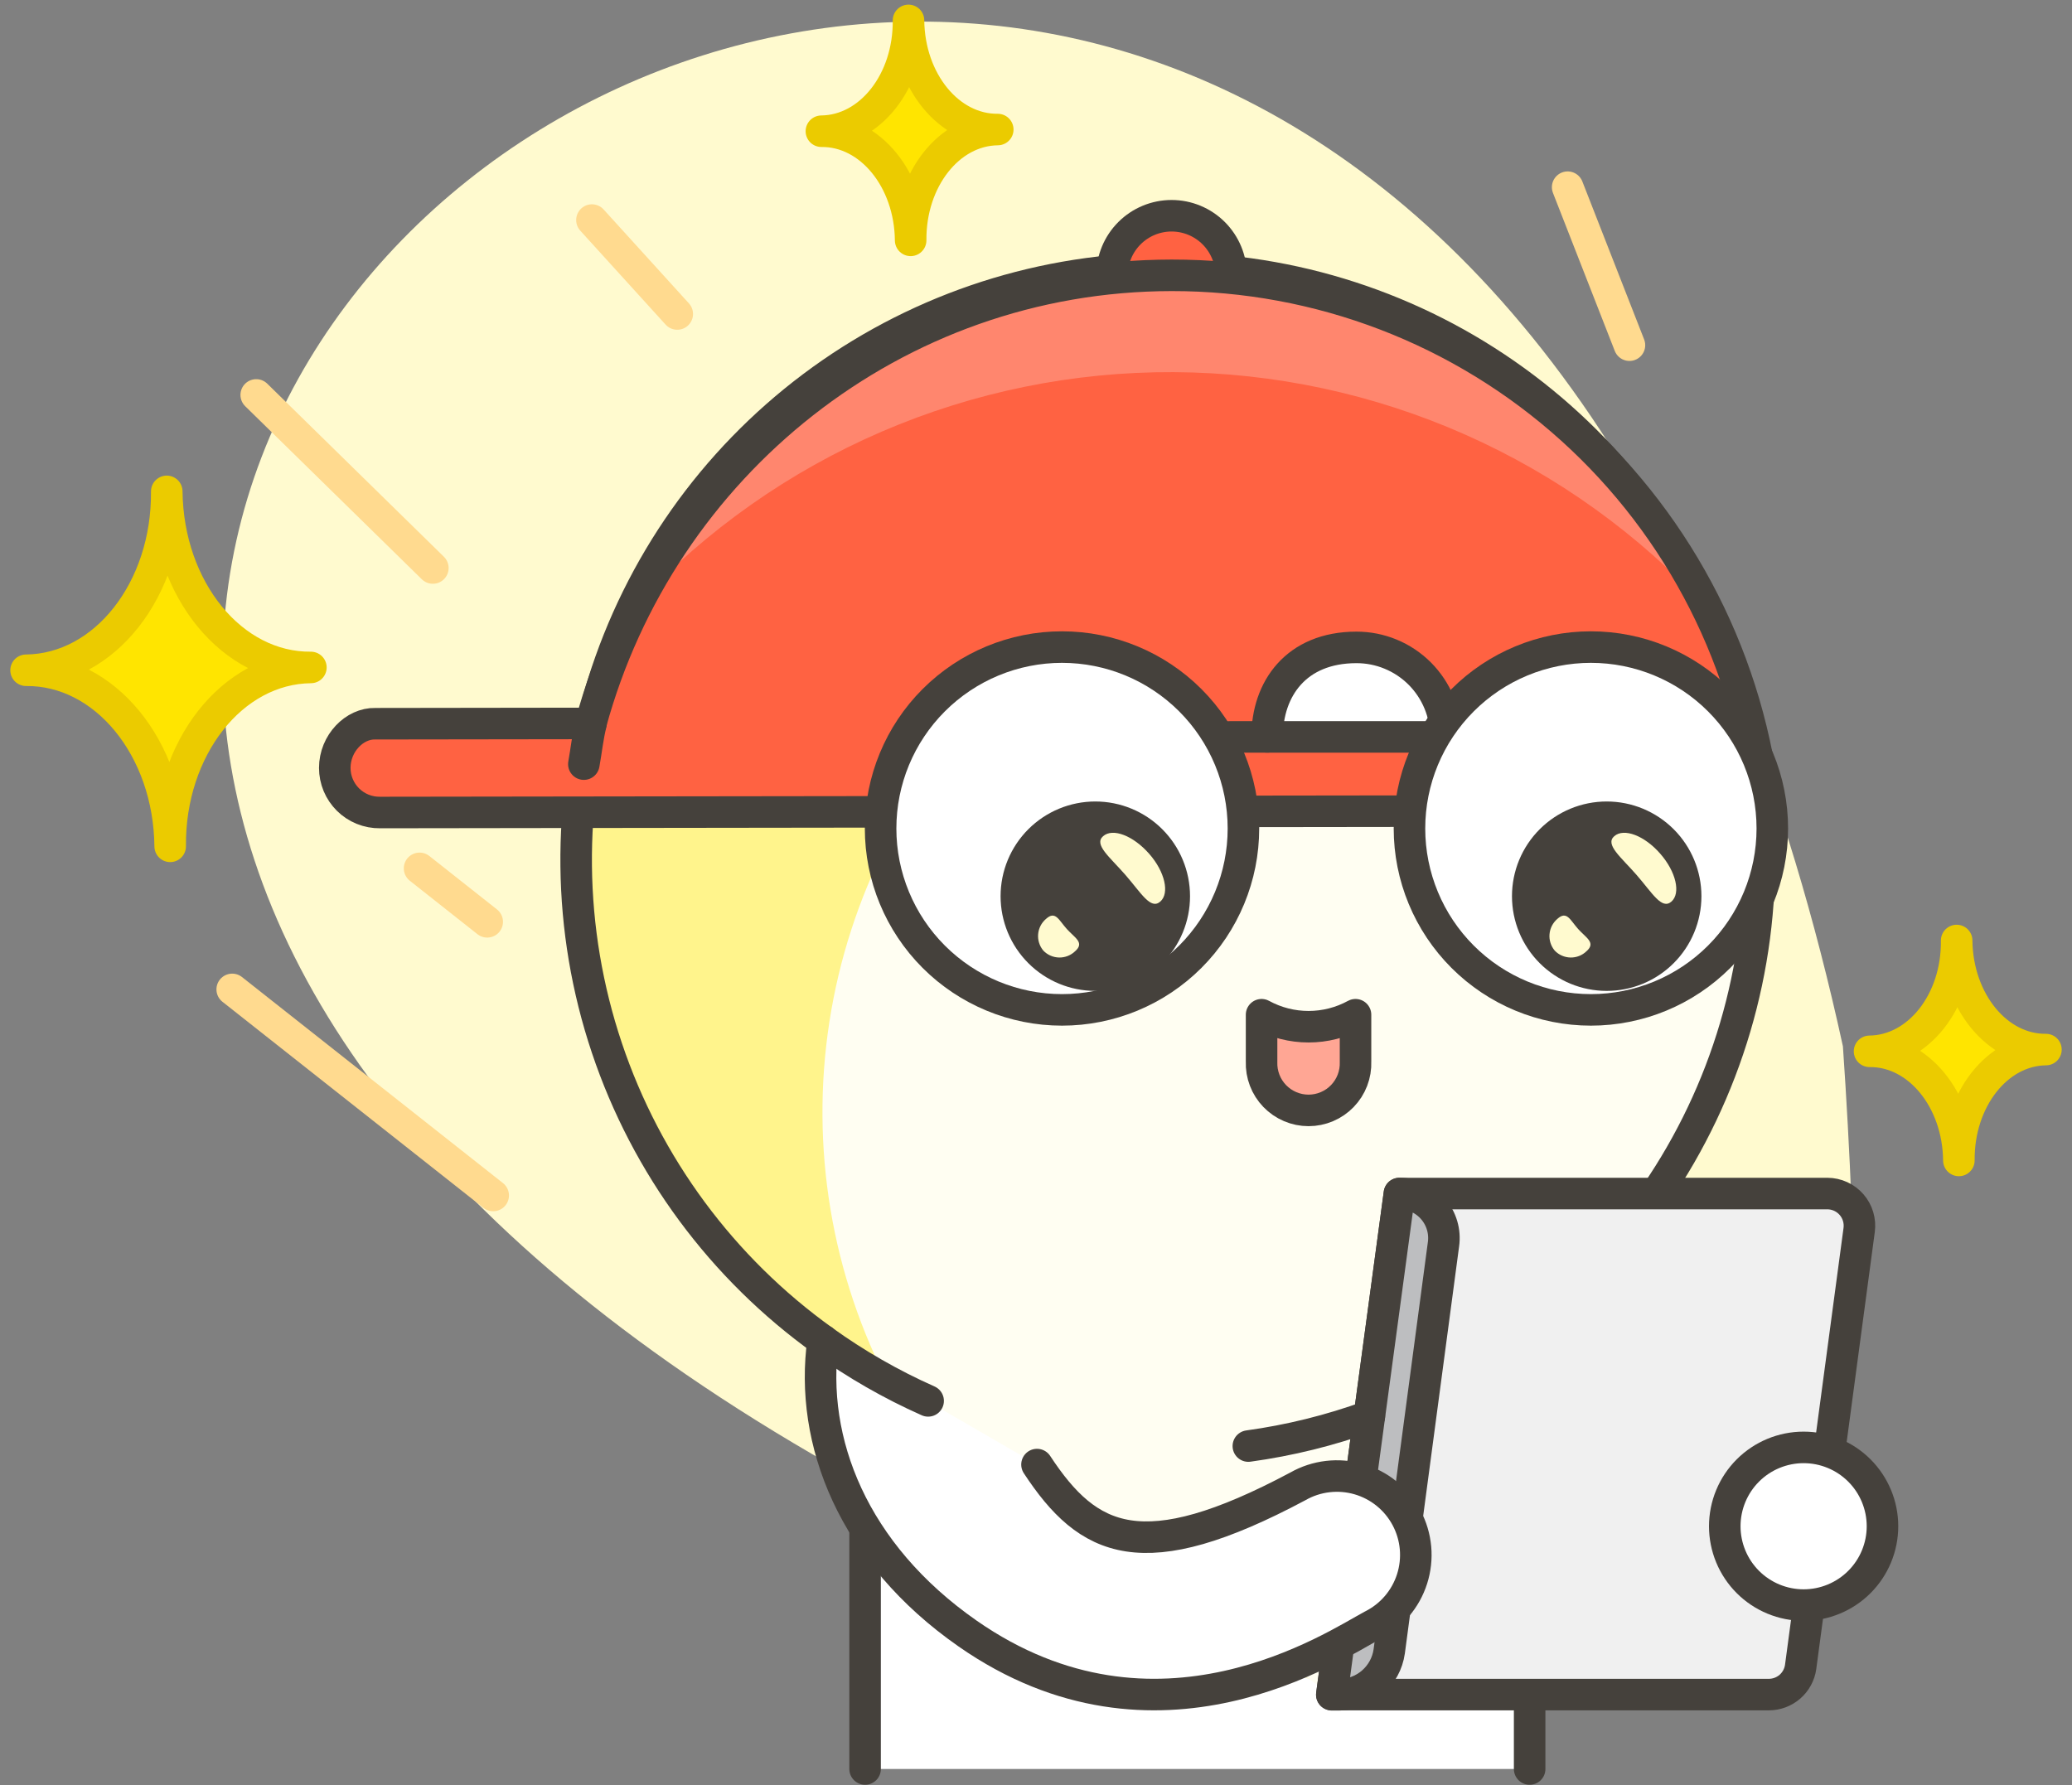 <svg width="159" height="137" viewBox="0 0 159 137" fill="none" xmlns="http://www.w3.org/2000/svg">
<rect x="0" y="0" width="159" height="137" fill="#808080" stroke="none"/>
<path d="M89.615 20.597C80.003 20.595 70.639 23.644 62.871 29.305C55.103 34.966 49.332 42.947 46.39 52.098C43.448 61.248 43.487 71.097 46.501 80.224C49.514 89.351 55.347 97.287 63.159 102.887C62.507 107.906 63.646 112.996 66.376 117.259V135.766H117.376V101.903C124.878 96.114 130.38 88.122 133.111 79.047C135.841 69.973 135.663 60.271 132.601 51.303C129.539 42.335 123.747 34.55 116.038 29.04C108.328 23.53 99.087 20.571 89.611 20.578L89.615 20.597Z" fill="white"/>
<path d="M141.42 80.3C106.753 -78.725 -65.233 40.786 65.328 113.307C73.139 117.289 81.189 121.089 89.477 124.707C93.652 126.394 98.043 128.035 102.65 129.628L142.086 92.452C141.92 88.369 141.698 84.318 141.42 80.3Z" fill="#FFFACF"/>
<path d="M102.2 130.068L117.362 115.756V101.903C122.854 97.667 127.299 92.227 130.357 86.001C133.414 79.776 135.001 72.932 134.996 65.996C134.996 64.618 134.923 63.239 134.803 61.907L131.831 49.244C129.233 42.708 125.152 36.865 119.909 32.176C114.667 27.487 108.407 24.08 101.624 22.224C94.84 20.368 87.717 20.113 80.818 21.48C73.919 22.847 67.431 25.798 61.868 30.101C56.304 34.404 51.816 39.94 48.758 46.274C45.7 52.608 44.155 59.565 44.246 66.598C44.336 73.63 46.059 80.546 49.279 86.799C52.499 93.052 57.128 98.471 62.801 102.629L64.441 103.773C65.08 104.196 65.723 104.61 66.385 105.005V105.124L102.2 130.068Z" fill="#FFFEF2"/>
<path d="M68.323 106.475C63.801 97.867 62.161 88.034 63.646 78.423C65.131 68.813 69.662 59.933 76.572 53.091C83.481 46.249 92.405 41.805 102.029 40.415C111.654 39.024 121.47 40.76 130.034 45.367C126.92 39.258 122.463 33.934 116.997 29.794C111.53 25.654 105.198 22.806 98.473 21.465C91.749 20.123 84.808 20.322 78.172 22.047C71.535 23.771 65.376 26.977 60.156 31.423C54.936 35.869 50.791 41.44 48.032 47.717C45.273 53.994 43.972 60.815 44.227 67.667C44.481 74.519 46.284 81.225 49.501 87.28C52.718 93.335 57.265 98.583 62.801 102.629L64.441 103.774C65.08 104.196 65.723 104.61 66.385 105.005V105.124L68.323 106.475Z" fill="#FFF48C"/>
<path d="M66.385 117.268V135.766M117.381 135.766V101.904C124.93 96.067 130.448 88.001 133.151 78.849C135.855 69.698 135.606 59.928 132.441 50.926C129.275 41.925 123.354 34.149 115.518 28.704C107.682 23.259 98.329 20.422 88.789 20.595C79.248 20.768 70.005 23.942 62.371 29.668C54.738 35.393 49.102 43.379 46.265 52.489C43.428 61.6 43.534 71.373 46.568 80.42C49.601 89.467 55.408 97.328 63.164 102.887" stroke="#45413C" stroke-width="2.42" stroke-linecap="round" stroke-linejoin="round"/>
<path d="M25.722 58.935C25.722 57.037 27.252 55.502 28.828 55.544L45.369 55.521C50.735 35.764 68.618 21.157 89.937 21.13C101.271 21.116 112.208 25.312 120.624 32.904C129.041 40.496 134.338 50.943 135.488 62.22L92.133 62.275L49.936 62.33L29.186 62.358C28.733 62.363 28.284 62.279 27.864 62.109C27.444 61.939 27.061 61.688 26.739 61.37C26.417 61.051 26.161 60.672 25.986 60.254C25.812 59.836 25.722 59.388 25.722 58.935Z" fill="#FF6242"/>
<path d="M110.953 56.555C110.952 55.654 110.774 54.762 110.428 53.93C110.082 53.097 109.576 52.342 108.938 51.705C108.3 51.069 107.543 50.565 106.71 50.221C105.877 49.878 104.985 49.702 104.084 49.704C99.452 49.704 97.233 52.897 97.238 56.573L110.953 56.555Z" fill="white"/>
<path d="M85.333 21.13C85.333 22.342 85.814 23.505 86.672 24.362C87.529 25.22 88.692 25.701 89.904 25.701C91.117 25.701 92.28 25.22 93.137 24.362C93.995 23.505 94.476 22.342 94.476 21.13C94.476 19.917 93.995 18.755 93.137 17.897C92.28 17.04 91.117 16.558 89.904 16.558C88.692 16.558 87.529 17.04 86.672 17.897C85.814 18.755 85.333 19.917 85.333 21.13Z" fill="#FF6242" stroke="#45413C" stroke-width="2.42" stroke-linecap="round" stroke-linejoin="round"/>
<path d="M131.017 46.717C127.247 39.031 121.395 32.557 114.127 28.034C106.858 23.51 98.466 21.118 89.905 21.13C72.082 21.13 56.662 31.376 48.953 46.29C54.215 40.659 60.585 36.177 67.662 33.126C74.74 30.075 82.371 28.521 90.079 28.561C97.785 28.601 105.401 30.235 112.446 33.359C119.491 36.484 125.814 41.032 131.017 46.717Z" fill="#FF866E"/>
<path d="M29.154 62.358L49.904 62.33L92.101 62.275L135.456 62.22C134.305 50.943 129.008 40.496 120.592 32.904C112.175 25.312 101.239 21.116 89.904 21.13C68.604 21.157 50.721 35.75 45.337 55.521L28.796 55.544C27.22 55.502 25.69 57.037 25.69 58.935C25.69 59.388 25.78 59.836 25.954 60.254C26.129 60.672 26.385 61.051 26.707 61.37C27.029 61.688 27.412 61.939 27.831 62.109C28.252 62.279 28.701 62.363 29.154 62.358ZM97.237 56.554C97.237 52.879 99.452 49.69 104.083 49.686C104.986 49.684 105.88 49.86 106.714 50.205C107.548 50.549 108.306 51.055 108.945 51.693C109.583 52.332 110.089 53.09 110.433 53.924C110.778 54.758 110.954 55.652 110.952 56.554H97.237Z" stroke="#45413C" stroke-width="2.42" stroke-linecap="round" stroke-linejoin="round"/>
<path d="M97.238 56.555H94.38C93.77 56.555 93.186 56.797 92.755 57.228C92.324 57.658 92.082 58.243 92.082 58.852V62.28" stroke="#45413C" stroke-width="2.42" stroke-linecap="round" stroke-linejoin="round"/>
<path d="M44.803 58.645C44.992 57.607 45.097 56.536 45.355 55.521Z" fill="white"/>
<path d="M44.803 58.645C44.992 57.607 45.097 56.536 45.355 55.521" stroke="#45413C" stroke-width="2.42" stroke-linecap="round" stroke-linejoin="round"/>
<path d="M138.176 127.937C138.093 128.524 137.801 129.061 137.354 129.45C136.906 129.839 136.334 130.054 135.741 130.055H102.2L107.387 91.602H140.23C140.582 91.603 140.93 91.68 141.251 91.827C141.571 91.974 141.856 92.188 142.087 92.454C142.318 92.721 142.489 93.034 142.588 93.372C142.688 93.71 142.714 94.065 142.665 94.414L138.176 127.937Z" fill="#F0F0F0" stroke="#45413C" stroke-width="2.42" stroke-linecap="round" stroke-linejoin="round"/>
<path d="M107.387 91.603L102.2 130.069H102.77C103.703 130.069 104.606 129.732 105.31 129.12C106.015 128.508 106.476 127.662 106.606 126.738L110.769 95.494C110.837 95.01 110.801 94.517 110.662 94.048C110.524 93.579 110.286 93.145 109.966 92.776C109.645 92.406 109.249 92.11 108.804 91.907C108.36 91.704 107.876 91.598 107.387 91.598V91.603Z" fill="#BDBEC0" stroke="#45413C" stroke-width="2.42" stroke-linecap="round" stroke-linejoin="round"/>
<path d="M79.576 112.402C83.518 118.403 87.672 120.434 99.595 114.075C100.298 113.674 101.074 113.419 101.878 113.324C102.682 113.229 103.496 113.295 104.274 113.52C105.051 113.745 105.776 114.124 106.404 114.633C107.033 115.143 107.553 115.774 107.934 116.488C108.315 117.202 108.548 117.985 108.622 118.791C108.695 119.597 108.605 120.409 108.359 121.18C108.113 121.951 107.714 122.665 107.188 123.279C106.661 123.894 106.016 124.396 105.292 124.757C102.466 126.26 88.779 135.509 74.242 125.364C65.452 119.23 62.089 110.601 63.159 102.887" fill="white"/>
<path d="M79.576 112.402C83.518 118.403 87.672 120.434 99.595 114.075C100.298 113.674 101.074 113.419 101.878 113.324C102.682 113.229 103.496 113.295 104.274 113.52C105.051 113.745 105.776 114.124 106.404 114.633C107.033 115.143 107.553 115.774 107.934 116.488C108.315 117.202 108.548 117.985 108.622 118.791C108.695 119.597 108.605 120.409 108.359 121.18C108.113 121.951 107.714 122.665 107.188 123.279C106.661 123.894 106.016 124.396 105.292 124.757C102.466 126.26 88.779 135.509 74.242 125.364C65.452 119.23 62.089 110.601 63.159 102.887" stroke="#45413C" stroke-width="2.42" stroke-linecap="round" stroke-linejoin="round"/>
<path d="M132.354 117.135C132.354 117.93 132.511 118.716 132.815 119.451C133.119 120.185 133.565 120.852 134.127 121.414C134.689 121.976 135.356 122.421 136.09 122.725C136.824 123.029 137.611 123.186 138.406 123.186C139.2 123.186 139.987 123.029 140.721 122.725C141.455 122.421 142.122 121.976 142.684 121.414C143.246 120.852 143.692 120.185 143.996 119.451C144.3 118.716 144.457 117.93 144.457 117.135C144.457 115.53 143.819 113.991 142.684 112.856C141.549 111.721 140.01 111.084 138.406 111.084C136.801 111.084 135.262 111.721 134.127 112.856C132.992 113.991 132.354 115.53 132.354 117.135Z" fill="white" stroke="#45413C" stroke-width="2.42" stroke-linecap="round" stroke-linejoin="round"/>
<path d="M67.575 63.584C67.575 67.276 69.041 70.817 71.652 73.428C74.263 76.039 77.804 77.506 81.496 77.506C85.189 77.506 88.73 76.039 91.341 73.428C93.951 70.817 95.418 67.276 95.418 63.584C95.418 59.892 93.951 56.351 91.341 53.74C88.73 51.129 85.189 49.662 81.496 49.662C77.804 49.662 74.263 51.129 71.652 53.74C69.041 56.351 67.575 59.892 67.575 63.584Z" fill="white" stroke="#45413C" stroke-width="2.42" stroke-linecap="round" stroke-linejoin="round"/>
<path d="M108.159 63.584C108.159 67.276 109.626 70.817 112.237 73.428C114.848 76.039 118.389 77.506 122.081 77.506C125.773 77.506 129.314 76.039 131.925 73.428C134.536 70.817 136.003 67.276 136.003 63.584C136.003 59.892 134.536 56.351 131.925 53.74C129.314 51.129 125.773 49.662 122.081 49.662C118.389 49.662 114.848 51.129 112.237 53.74C109.626 56.351 108.159 59.892 108.159 63.584Z" fill="white" stroke="#45413C" stroke-width="2.42" stroke-linecap="round" stroke-linejoin="round"/>
<path d="M104.019 81.485C104.037 81.969 103.956 82.452 103.783 82.904C103.609 83.357 103.347 83.769 103.01 84.118C102.674 84.467 102.271 84.744 101.825 84.933C101.379 85.123 100.899 85.221 100.415 85.221C99.93 85.221 99.451 85.123 99.005 84.933C98.559 84.744 98.156 84.467 97.819 84.118C97.483 83.769 97.22 83.357 97.047 82.904C96.873 82.452 96.793 81.969 96.81 81.485V77.878C97.916 78.482 99.155 78.798 100.415 78.798C101.674 78.798 102.914 78.482 104.019 77.878V81.485Z" fill="#FFA694" stroke="#45413C" stroke-width="2.42" stroke-linecap="round" stroke-linejoin="round"/>
<path d="M76.782 68.781C76.782 70.709 77.548 72.557 78.911 73.92C80.275 75.284 82.123 76.049 84.051 76.049C85.979 76.049 87.828 75.284 89.191 73.92C90.554 72.557 91.32 70.709 91.32 68.781C91.32 66.853 90.554 65.004 89.191 63.641C87.828 62.278 85.979 61.512 84.051 61.512C82.123 61.512 80.275 62.278 78.911 63.641C77.548 65.004 76.782 66.853 76.782 68.781Z" fill="#45413C"/>
<path d="M88.182 65.523C89.395 66.902 89.771 68.56 89.032 69.199C88.292 69.838 87.575 68.542 86.367 67.154C85.158 65.767 83.913 64.816 84.653 64.172C85.393 63.529 86.955 64.131 88.182 65.523ZM80.063 72.957C79.769 72.607 79.625 72.153 79.664 71.697C79.702 71.241 79.92 70.818 80.27 70.522C80.996 69.865 81.248 70.619 81.869 71.303C82.489 71.988 83.247 72.346 82.503 73.003C82.34 73.161 82.147 73.285 81.936 73.368C81.725 73.451 81.5 73.491 81.273 73.487C81.047 73.482 80.823 73.433 80.615 73.343C80.408 73.252 80.22 73.121 80.063 72.957Z" fill="#FFFACF"/>
<path d="M116.025 68.781C116.025 70.709 116.791 72.557 118.154 73.92C119.517 75.284 121.366 76.049 123.294 76.049C125.222 76.049 127.07 75.284 128.434 73.92C129.797 72.557 130.563 70.709 130.563 68.781C130.563 66.853 129.797 65.004 128.434 63.641C127.07 62.278 125.222 61.512 123.294 61.512C121.366 61.512 119.517 62.278 118.154 63.641C116.791 65.004 116.025 66.853 116.025 68.781Z" fill="#45413C"/>
<path d="M127.406 65.523C128.614 66.902 128.996 68.56 128.256 69.199C127.516 69.838 126.799 68.542 125.591 67.154C124.383 65.767 123.138 64.816 123.877 64.172C124.617 63.529 126.198 64.131 127.406 65.523ZM119.306 72.957C119.012 72.607 118.868 72.154 118.906 71.698C118.944 71.242 119.16 70.82 119.508 70.522C120.238 69.865 120.491 70.619 121.107 71.303C121.722 71.988 122.485 72.346 121.745 73.003C121.582 73.161 121.39 73.285 121.179 73.368C120.968 73.451 120.743 73.491 120.516 73.487C120.289 73.482 120.066 73.433 119.858 73.343C119.65 73.252 119.463 73.121 119.306 72.957Z" fill="#FFFACF"/>
<path d="M63.159 102.887C65.681 104.701 68.383 106.252 71.223 107.514M95.795 110.982C98.963 110.547 102.075 109.777 105.081 108.685" stroke="#45413C" stroke-width="2.42" stroke-linecap="round" stroke-linejoin="round"/>
<path d="M125.04 26.492L120.298 14.366M51.971 24.098L45.424 16.889M33.216 43.593L19.662 30.31M37.388 70.747L32.196 66.644M37.847 91.749L17.819 75.934" stroke="#FFDA8F" stroke-width="2.42" stroke-miterlimit="10" stroke-linecap="round"/>
<path d="M2 51.441C8.033 51.381 12.986 57.414 13.059 64.954C12.986 57.432 17.815 51.284 23.857 51.225C17.824 51.284 12.876 45.252 12.797 37.712C12.866 45.233 8.033 51.381 2 51.441ZM63.031 10.071C66.771 10.034 69.835 13.788 69.881 18.447C69.835 13.788 72.831 9.979 76.566 9.942C72.831 9.979 69.762 6.229 69.716 1.566C69.762 6.229 66.771 10.034 63.031 10.071ZM143.464 80.686C147.204 80.649 150.273 84.403 150.319 89.061C150.273 84.403 153.265 80.589 157 80.552C153.265 80.589 150.195 76.84 150.149 72.181C150.209 76.84 147.204 80.649 143.464 80.686Z" fill="#FFE500" stroke="#EBCB00" stroke-width="2.42" stroke-linecap="round" stroke-linejoin="round"/>
</svg>

